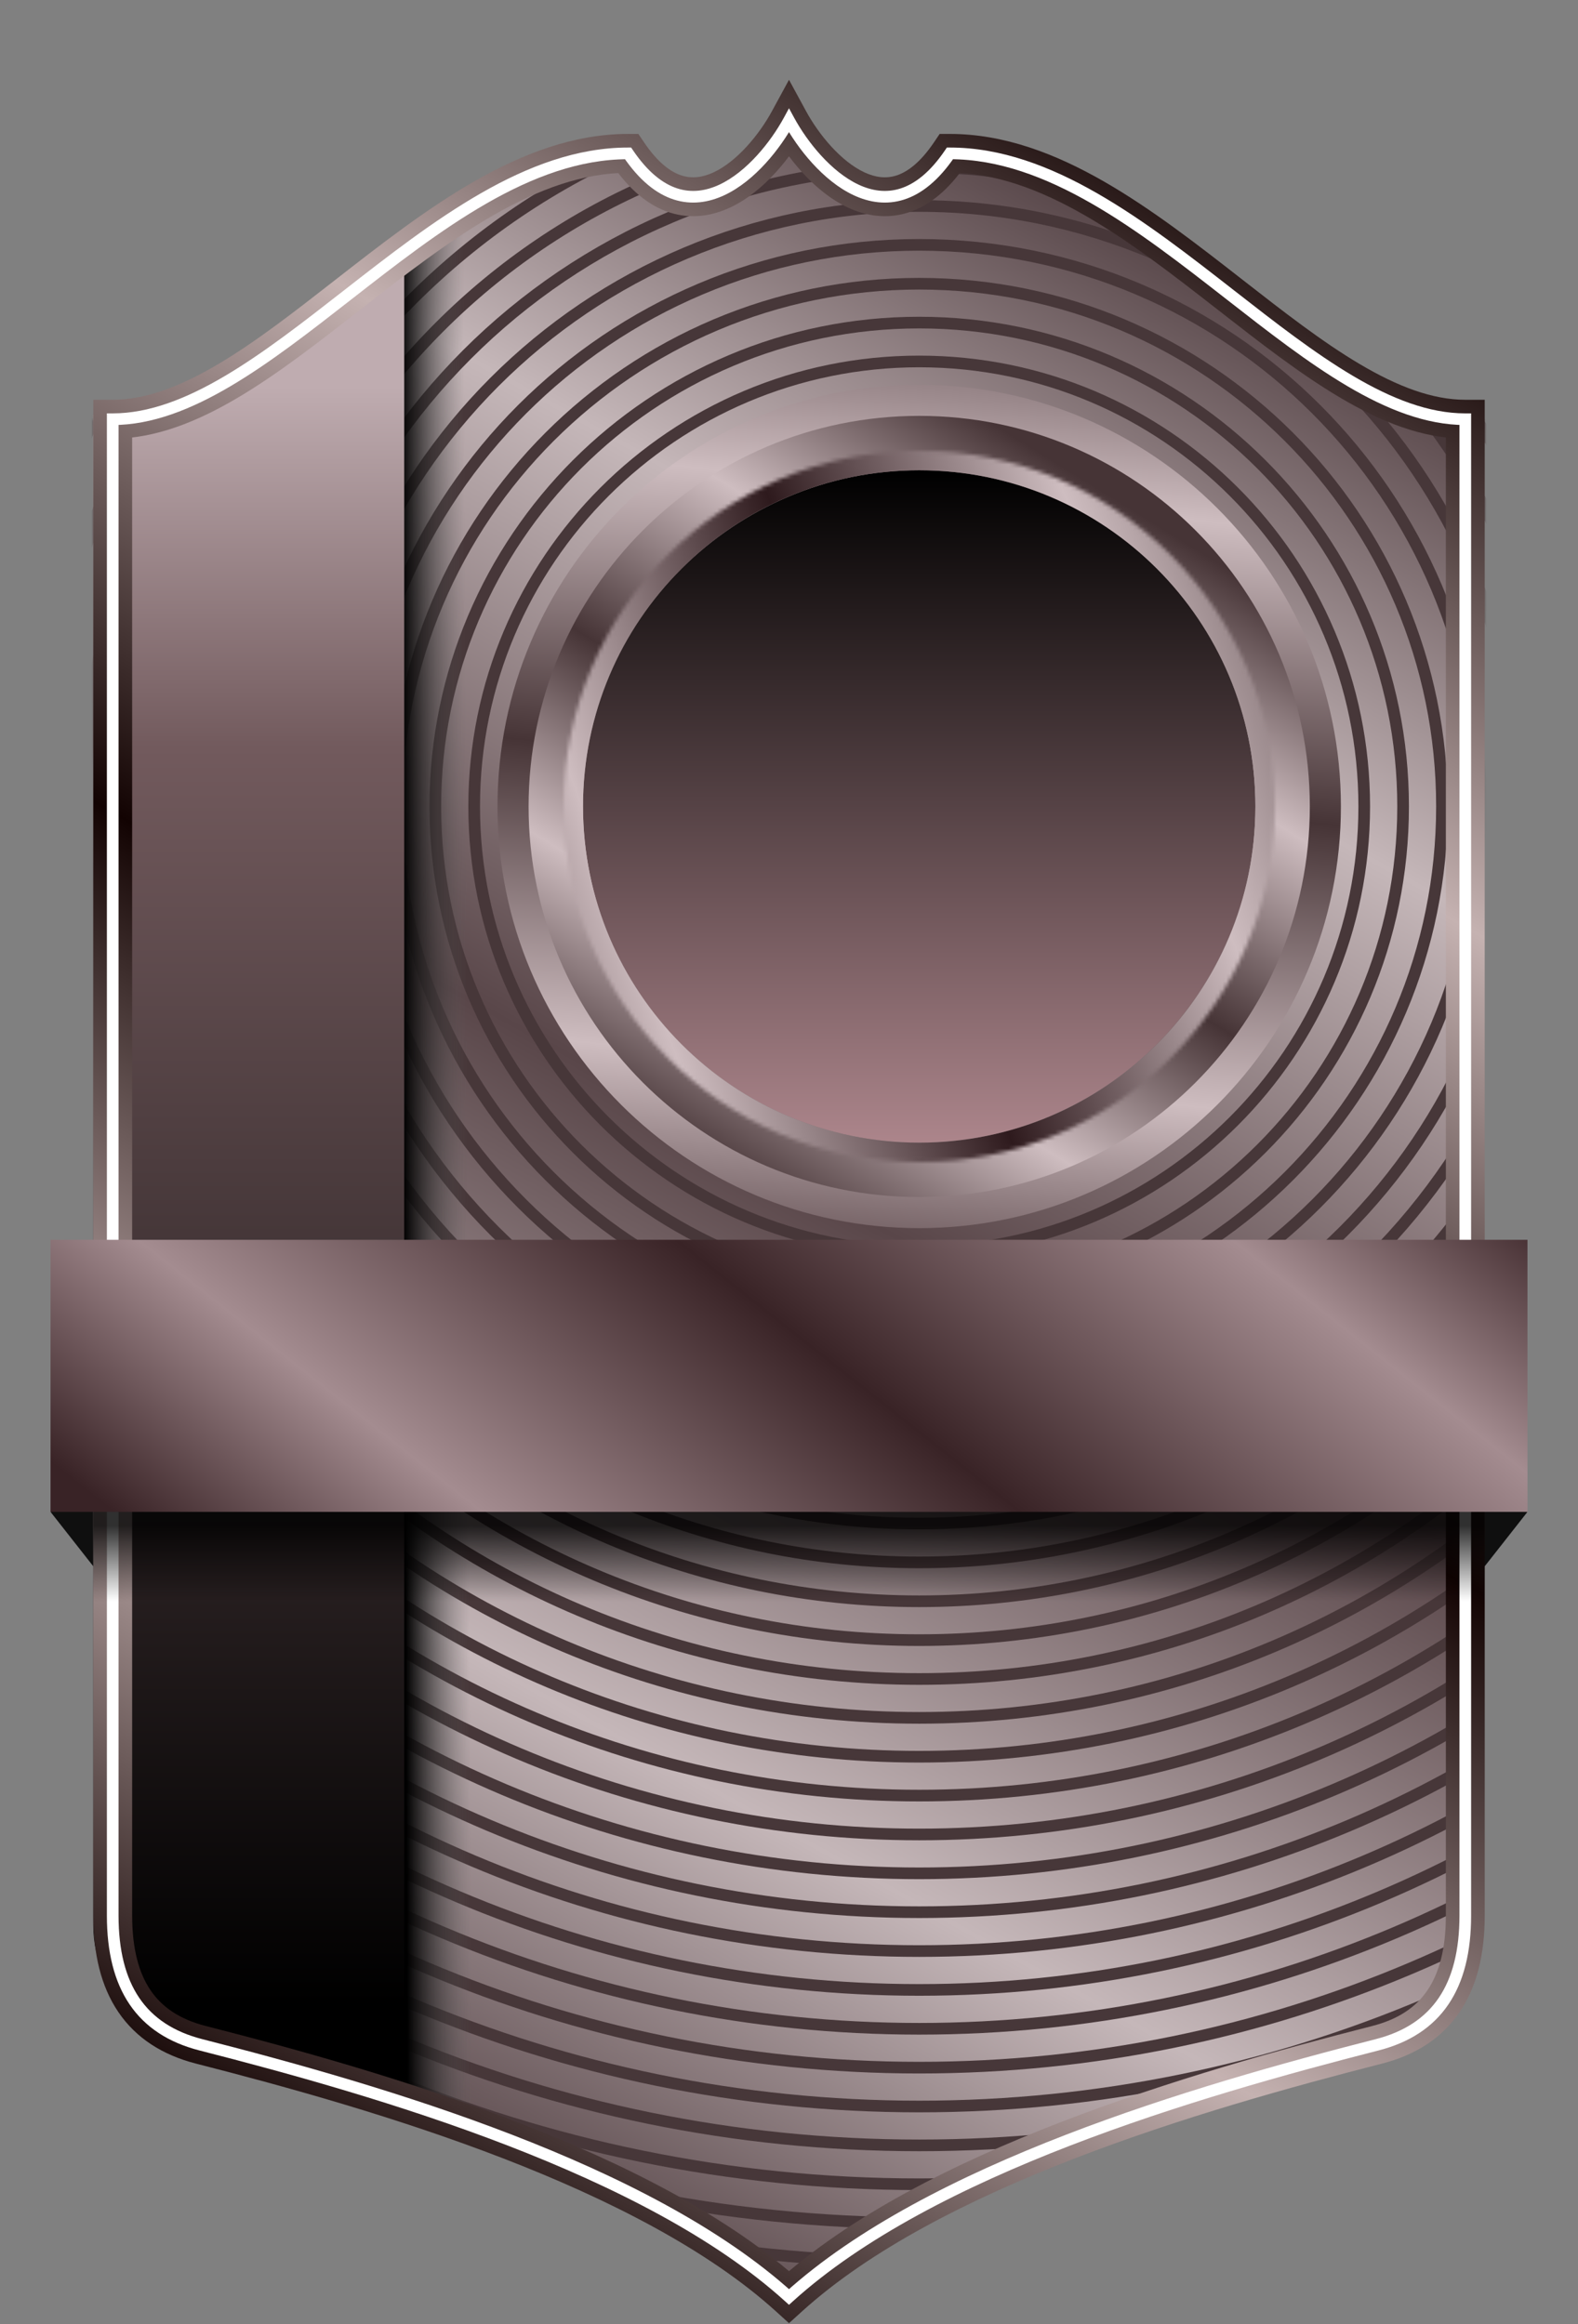 <svg width="406" height="598" viewBox="0 0 406 598" fill="none" xmlns="http://www.w3.org/2000/svg">
<rect x="0" y="0" width="406" height="598" fill="#808080" stroke="none"/>
<g id="VIP 1-1">
<path id="BACK" d="M203.688 31C182.78 60.898 166.091 49.099 160.36 39.462C110.842 39.462 61.138 107.861 24 107.861L29 502.857C29 510.614 34.316 522.08 49.447 526.127C96.901 538.819 203 573.371 203 591C203 573.371 310.474 538.072 358.617 526.127C374.435 522.202 379 509.346 379 503L382 107.861C340.047 107.861 295.846 39.462 245.64 39.462C229.134 63.155 210.794 43.693 203.688 31Z" fill="url(#paint0_linear_336_22050)"></path>
<g id="RADIUS">
<mask id="mask0_336_22050" style="mask-type:alpha" maskUnits="userSpaceOnUse" x="24" y="31" width="358" height="559">
<path id="BACK_2" d="M203.688 31C182.78 60.898 166.091 49.099 160.36 39.462C110.842 39.462 61.138 107.861 24 107.861L27 501.857C27 509.614 34.316 521.08 49.447 525.127C96.901 537.819 203 572.371 203 590C203 572.371 310.474 537.072 358.617 525.127C374.435 521.202 378.5 508.846 378.5 502.5L382 107.861C340.047 107.861 295.846 39.462 245.64 39.462C229.134 63.155 210.794 43.693 203.688 31Z" fill="#C4C4C4"></path>
</mask>
<g mask="url(#mask0_336_22050)">
<path id="Ellipse 6" d="M236.5 322C299.737 322 351 270.737 351 207.5C351 144.263 299.737 93 236.5 93C173.263 93 122 144.263 122 207.5C122 270.737 173.263 322 236.5 322Z" stroke="#473739" stroke-width="3"></path>
<path id="Ellipse 7" d="M236.5 332C305.259 332 361 276.259 361 207.5C361 138.741 305.259 83 236.5 83C167.741 83 112 138.741 112 207.5C112 276.259 167.741 332 236.5 332Z" stroke="#473739" stroke-width="3"></path>
<path id="Ellipse 8" d="M236.5 342C310.782 342 371 281.782 371 207.5C371 133.218 310.782 73 236.5 73C162.218 73 102 133.218 102 207.5C102 281.782 162.218 342 236.5 342Z" stroke="#473739" stroke-width="3"></path>
<path id="Ellipse 9" d="M236.5 352C316.305 352 381 287.305 381 207.5C381 127.695 316.305 63 236.5 63C156.695 63 92 127.695 92 207.5C92 287.305 156.695 352 236.5 352Z" stroke="#473739" stroke-width="3"></path>
<path id="Ellipse 10" d="M236.5 362C321.828 362 391 292.828 391 207.5C391 122.172 321.828 53 236.5 53C151.172 53 82 122.172 82 207.5C82 292.828 151.172 362 236.5 362Z" stroke="#473739" stroke-width="3"></path>
<path id="Ellipse 11" d="M236.5 372C327.351 372 401 298.351 401 207.5C401 116.649 327.351 43 236.5 43C145.649 43 72 116.649 72 207.5C72 298.351 145.649 372 236.5 372Z" stroke="#473739" stroke-width="3"></path>
<path id="Ellipse 12" d="M236.5 382C332.874 382 411 303.874 411 207.5C411 111.126 332.874 33 236.5 33C140.126 33 62 111.126 62 207.5C62 303.874 140.126 382 236.5 382Z" stroke="#473739" stroke-width="3"></path>
<path id="Ellipse 13" d="M236.5 392C338.397 392 421 309.397 421 207.5C421 105.603 338.397 23 236.5 23C134.603 23 52 105.603 52 207.5C52 309.397 134.603 392 236.5 392Z" stroke="#473739" stroke-width="3"></path>
<path id="Ellipse 14" d="M236.5 402C343.919 402 431 314.919 431 207.5C431 100.081 343.919 13 236.5 13C129.081 13 42 100.081 42 207.5C42 314.919 129.081 402 236.5 402Z" stroke="#473739" stroke-width="3"></path>
<path id="Ellipse 15" d="M236.5 412C349.442 412 441 320.442 441 207.5C441 94.558 349.442 3 236.5 3C123.558 3 32 94.558 32 207.5C32 320.442 123.558 412 236.5 412Z" stroke="#473739" stroke-width="3"></path>
<path id="Ellipse 16" d="M236.5 422C354.965 422 451 325.965 451 207.5C451 89.035 354.965 -7 236.5 -7C118.035 -7 22 89.035 22 207.5C22 325.965 118.035 422 236.5 422Z" stroke="#473739" stroke-width="3"></path>
<path id="Ellipse 17" d="M236.5 432C360.488 432 461 331.488 461 207.5C461 83.512 360.488 -17 236.5 -17C112.512 -17 12 83.512 12 207.5C12 331.488 112.512 432 236.5 432Z" stroke="#473739" stroke-width="3"></path>
<path id="Ellipse 18" d="M236.5 442C366.011 442 471 337.011 471 207.5C471 77.989 366.011 -27 236.5 -27C106.989 -27 2 77.989 2 207.5C2 337.011 106.989 442 236.5 442Z" stroke="#473739" stroke-width="3"></path>
<path id="Ellipse 19" d="M236.5 452C371.534 452 481 342.534 481 207.5C481 72.466 371.534 -37 236.5 -37C101.466 -37 -8 72.466 -8 207.5C-8 342.534 101.466 452 236.5 452Z" stroke="#473739" stroke-width="3"></path>
<path id="Ellipse 20" d="M236.5 462C377.056 462 491 348.056 491 207.5C491 66.944 377.056 -47 236.5 -47C95.944 -47 -18 66.944 -18 207.5C-18 348.056 95.944 462 236.5 462Z" stroke="#473739" stroke-width="3"></path>
<path id="Ellipse 21" d="M236.5 472C382.579 472 501 353.579 501 207.5C501 61.421 382.579 -57 236.5 -57C90.421 -57 -28 61.421 -28 207.5C-28 353.579 90.421 472 236.5 472Z" stroke="#473739" stroke-width="3"></path>
<path id="Ellipse 22" d="M236.5 482C388.102 482 511 359.102 511 207.5C511 55.898 388.102 -67 236.5 -67C84.898 -67 -38 55.898 -38 207.5C-38 359.102 84.898 482 236.5 482Z" stroke="#473739" stroke-width="3"></path>
<path id="Ellipse 23" d="M236.5 492C393.625 492 521 364.625 521 207.5C521 50.375 393.625 -77 236.5 -77C79.375 -77 -48 50.375 -48 207.5C-48 364.625 79.375 492 236.5 492Z" stroke="#473739" stroke-width="3"></path>
<path id="Ellipse 24" d="M236.5 502C399.148 502 531 370.148 531 207.5C531 44.852 399.148 -87 236.5 -87C73.852 -87 -58 44.852 -58 207.5C-58 370.148 73.852 502 236.5 502Z" stroke="#473739" stroke-width="3"></path>
<path id="Ellipse 25" d="M236.5 512C404.671 512 541 375.671 541 207.5C541 39.329 404.671 -97 236.5 -97C68.329 -97 -68 39.329 -68 207.5C-68 375.671 68.329 512 236.5 512Z" stroke="#473739" stroke-width="3"></path>
<path id="Ellipse 26" d="M236.5 522C410.194 522 551 381.194 551 207.5C551 33.806 410.194 -107 236.5 -107C62.806 -107 -78 33.806 -78 207.5C-78 381.194 62.806 522 236.5 522Z" stroke="#473739" stroke-width="3"></path>
<path id="Ellipse 27" d="M236.5 532C415.716 532 561 386.716 561 207.5C561 28.284 415.716 -117 236.5 -117C57.284 -117 -88 28.284 -88 207.5C-88 386.716 57.284 532 236.5 532Z" stroke="#473739" stroke-width="3"></path>
<path id="Ellipse 28" d="M236.5 542C421.239 542 571 392.239 571 207.5C571 22.761 421.239 -127 236.5 -127C51.761 -127 -98 22.761 -98 207.5C-98 392.239 51.761 542 236.5 542Z" stroke="#473739" stroke-width="3"></path>
<path id="Ellipse 29" d="M236.5 552C426.762 552 581 397.762 581 207.5C581 17.238 426.762 -137 236.5 -137C46.238 -137 -108 17.238 -108 207.5C-108 397.762 46.238 552 236.5 552Z" stroke="#473739" stroke-width="3"></path>
<path id="Ellipse 30" d="M236.5 562C432.285 562 591 403.285 591 207.5C591 11.715 432.285 -147 236.5 -147C40.715 -147 -118 11.715 -118 207.5C-118 403.285 40.715 562 236.5 562Z" stroke="#473739" stroke-width="3"></path>
<path id="Ellipse 31" d="M236.5 572C437.808 572 601 408.808 601 207.5C601 6.192 437.808 -157 236.5 -157C35.192 -157 -128 6.192 -128 207.5C-128 408.808 35.192 572 236.5 572Z" stroke="#473739" stroke-width="3"></path>
<path id="Ellipse 32" d="M236.5 582C443.331 582 611 414.331 611 207.5C611 0.669 443.331 -167 236.5 -167C29.669 -167 -138 0.669 -138 207.5C-138 414.331 29.669 582 236.5 582Z" stroke="#473739" stroke-width="3"></path>
</g>
</g>
<path id="Union SHADOW" d="M97 542C94.939 539.753 96 526.5 96 521V497L95 69.507L103.5 64.5C106.349 58.796 111 59.5 111 59.5L116 56.5C118.129 51.008 119.759 57.918 122 53C122 53 128 554 122 551.5C116 549 116 549.5 108 546.5L97 542Z" fill="url(#paint1_linear_336_22050)"></path>
<path id="Union" d="M66.984 530.304L66.983 530.303C62.106 528.706 57.431 527.175 53.035 525.709L53.028 525.706C46.685 523.46 39.434 520.813 33.775 516.256C28.086 511.675 24 505.16 24 495.232V495.231V106.732L25.385 106.733C35.629 106.115 45.376 106.753 55.012 100.486C63.778 94.784 72.419 87.528 81.242 80.12L81.249 80.114L81.255 80.109C82.13 79.374 83.007 78.638 83.885 77.902C90.437 72.413 97.105 66.916 104 62V542.777C91.239 538.248 78.547 534.091 66.984 530.304Z" fill="url(#paint2_linear_336_22050)"></path>
<path id="Ellipse 3" d="M236.5 309C292.557 309 338 263.557 338 207.5C338 151.443 292.557 106 236.5 106C180.443 106 135 151.443 135 207.5C135 263.557 180.443 309 236.5 309Z" fill="url(#paint3_linear_336_22050)"></path>
<path id="Ellipse 2" d="M236.5 294C284.273 294 323 255.273 323 207.5C323 159.727 284.273 121 236.5 121C188.727 121 150 159.727 150 207.5C150 255.273 188.727 294 236.5 294Z" fill="url(#paint4_linear_336_22050)"></path>
<g id="Ellipse 5">
<mask id="path-34-inside-1_336_22050" fill="white">
<path d="M236.5 299C287.034 299 328 258.034 328 207.5C328 156.966 287.034 116 236.5 116C185.966 116 145 156.966 145 207.5C145 258.034 185.966 299 236.5 299Z"></path>
</mask>
<path d="M236.5 299C287.034 299 328 258.034 328 207.5C328 156.966 287.034 116 236.5 116C185.966 116 145 156.966 145 207.5C145 258.034 185.966 299 236.5 299Z" stroke="url(#paint5_linear_336_22050)" stroke-width="10" mask="url(#path-34-inside-1_336_22050)"></path>
</g>
<path id="Ellipse 4" d="M236.5 312C294.214 312 341 265.214 341 207.5C341 149.786 294.214 103 236.5 103C178.786 103 132 149.786 132 207.5C132 265.214 178.786 312 236.5 312Z" stroke="url(#paint6_linear_336_22050)" stroke-width="8"></path>
<path id="Vector 1" d="M26 387L13 389L24 403L26 387Z" fill="#0F0F0F"></path>
<path id="Vector 2" d="M380 387L393 389L382 403L380 387Z" fill="#0F0F0F"></path>
<path id="Union_2" d="M51.711 526.127L50.473 530.971L50.474 530.971L51.711 526.127ZM203 591L199.643 594.705L203 597.747L206.357 594.705L203 591ZM29 107.861V102.861H24V107.861H29ZM89.337 75.961L92.413 79.903L92.413 79.903L89.337 75.961ZM161.585 39.462L165.726 36.66L164.239 34.462H161.585V39.462ZM203 31L207.393 28.611L203 20.533L198.607 28.611L203 31ZM244.415 39.462V34.462H241.761L240.274 36.66L244.415 39.462ZM316.663 75.961L313.587 79.903L313.587 79.903L316.663 75.961ZM377 107.861H382V102.861H377V107.861ZM354.289 526.127L355.526 530.971L355.527 530.971L354.289 526.127ZM50.474 530.971C73.793 536.929 102.283 544.839 129.429 555.332C156.655 565.855 182.111 578.821 199.643 594.705L206.357 587.295C187.467 570.179 160.658 556.681 133.035 546.004C105.332 535.296 76.389 527.27 52.949 521.283L50.474 530.971ZM24 492.857C24 502.651 25.956 511.079 30.458 517.709C35.021 524.43 41.836 528.765 50.473 530.971L52.949 521.283C46.223 519.564 41.682 516.437 38.731 512.091C35.718 507.654 34 501.409 34 492.857H24ZM24 107.861V492.857H34V107.861H24ZM86.261 72.019C75.754 80.219 65.799 87.978 56.088 93.719C46.366 99.469 37.425 102.861 29 102.861V112.861C40.035 112.861 50.819 108.453 61.178 102.327C71.55 96.194 82.034 88.003 92.413 79.903L86.261 72.019ZM161.585 34.462C147.625 34.462 134.392 39.573 121.989 46.688C109.603 53.793 97.626 63.151 86.261 72.019L92.413 79.903C103.898 70.941 115.307 62.049 126.964 55.362C138.604 48.685 150.07 44.462 161.585 44.462V34.462ZM198.607 28.611C195.38 34.547 189.689 41.507 183.604 44.344C180.726 45.685 178.009 46 175.371 45.157C172.668 44.293 169.327 41.981 165.726 36.66L157.444 42.264C161.86 48.789 166.841 52.929 172.327 54.682C177.879 56.457 183.22 55.556 187.829 53.407C196.718 49.263 203.719 40.145 207.393 33.389L198.607 28.611ZM198.607 33.389C202.281 40.145 209.282 49.263 218.171 53.407C222.78 55.556 228.121 56.457 233.673 54.682C239.159 52.929 244.14 48.789 248.556 42.264L240.274 36.66C236.673 41.981 233.332 44.293 230.629 45.157C227.991 46 225.274 45.685 222.396 44.344C216.311 41.507 210.62 34.547 207.393 28.611L198.607 33.389ZM244.415 44.462C255.93 44.462 267.396 48.685 279.036 55.362C290.693 62.049 302.102 70.941 313.587 79.903L319.739 72.019C308.374 63.151 296.397 53.793 284.011 46.688C271.608 39.573 258.375 34.462 244.415 34.462V44.462ZM313.587 79.903C323.966 88.003 334.45 96.194 344.822 102.327C355.181 108.453 365.965 112.861 377 112.861V102.861C368.575 102.861 359.634 99.469 349.912 93.719C340.201 87.978 330.246 80.219 319.739 72.019L313.587 79.903ZM372 107.861V492.857H382V107.861H372ZM372 492.857C372 501.409 370.282 507.654 367.269 512.091C364.318 516.437 359.777 519.564 353.051 521.283L355.527 530.971C364.164 528.765 370.979 524.43 375.542 517.709C380.044 511.079 382 502.651 382 492.857H372ZM353.051 521.283C329.611 527.27 300.668 535.296 272.965 546.004C245.342 556.681 218.533 570.179 199.643 587.295L206.357 594.705C223.889 578.821 249.345 565.855 276.571 555.332C303.717 544.839 332.207 536.929 355.526 530.971L353.051 521.283Z" fill="url(#paint7_linear_336_22050)"></path>
<path id="Union_3" d="M51.711 526.127L51.34 527.58L51.34 527.58L51.711 526.127ZM203 591L201.993 592.112L203 593.024L204.007 592.112L203 591ZM29 107.861V106.361H27.5V107.861H29ZM89.337 75.961L90.26 77.144L90.26 77.144L89.337 75.961ZM161.585 39.462L162.828 38.621L162.381 37.962H161.585V39.462ZM203 31L204.318 30.283L203 27.86L201.682 30.283L203 31ZM244.415 39.462V37.962H243.619L243.172 38.621L244.415 39.462ZM316.663 75.961L315.74 77.144L315.74 77.144L316.663 75.961ZM377 107.861H378.5V106.361H377V107.861ZM354.289 526.127L354.66 527.58L354.66 527.58L354.289 526.127ZM51.34 527.58C74.701 533.548 103.35 541.499 130.691 552.067C158.056 562.644 183.985 575.796 201.993 592.112L204.007 589.888C185.592 573.204 159.257 559.892 131.773 549.269C104.265 538.636 75.48 530.651 52.082 524.674L51.34 527.58ZM27.5 492.857C27.5 502.216 29.373 509.88 33.353 515.742C37.352 521.632 43.371 525.545 51.34 527.58L52.082 524.674C44.687 522.784 39.351 519.235 35.835 514.057C32.301 508.852 30.5 501.844 30.5 492.857H27.5ZM27.5 107.861V492.857H30.5V107.861H27.5ZM88.415 74.779C77.952 82.944 67.811 90.853 57.87 96.732C47.924 102.613 38.338 106.361 29 106.361V109.361C39.121 109.361 49.26 105.308 59.397 99.314C69.537 93.318 79.836 85.279 90.26 77.144L88.415 74.779ZM161.585 37.962C148.481 37.962 135.866 42.762 123.73 49.724C111.6 56.682 99.821 65.877 88.415 74.779L90.26 77.144C101.703 68.214 113.311 59.159 125.223 52.326C137.13 45.496 149.214 40.962 161.585 40.962V37.962ZM201.682 30.283C198.298 36.507 192.149 44.221 185.083 47.516C181.599 49.14 177.964 49.66 174.306 48.491C170.628 47.316 166.713 44.364 162.828 38.621L160.343 40.302C164.473 46.406 168.88 49.906 173.392 51.349C177.925 52.797 182.347 52.101 186.35 50.235C194.258 46.548 200.8 38.186 204.318 31.717L201.682 30.283ZM201.682 31.717C205.2 38.186 211.742 46.548 219.65 50.235C223.653 52.101 228.075 52.797 232.608 51.349C237.12 49.906 241.527 46.406 245.657 40.302L243.172 38.621C239.287 44.364 235.372 47.316 231.694 48.491C228.036 49.66 224.401 49.14 220.917 47.516C213.851 44.221 207.702 36.507 204.318 30.283L201.682 31.717ZM244.415 40.962C256.786 40.962 268.87 45.496 280.777 52.326C292.689 59.159 304.297 68.214 315.74 77.144L317.586 74.779C306.179 65.877 294.4 56.682 282.27 49.724C270.134 42.762 257.519 37.962 244.415 37.962V40.962ZM315.74 77.144C326.164 85.279 336.463 93.318 346.603 99.314C356.74 105.308 366.879 109.361 377 109.361V106.361C367.662 106.361 358.076 102.613 348.13 96.732C338.188 90.853 328.048 82.944 317.586 74.779L315.74 77.144ZM375.5 107.861V492.857H378.5V107.861H375.5ZM375.5 492.857C375.5 501.844 373.699 508.852 370.165 514.057C366.649 519.235 361.313 522.784 353.918 524.674L354.66 527.58C362.629 525.545 368.648 521.632 372.647 515.742C376.627 509.88 378.5 502.216 378.5 492.857H375.5ZM353.918 524.674C330.52 530.651 301.735 538.636 274.227 549.269C246.743 559.892 220.408 573.204 201.993 589.888L204.007 592.112C222.015 575.796 247.944 562.644 275.309 552.067C302.65 541.499 331.298 533.548 354.66 527.58L353.918 524.674Z" fill="white"></path>
<g id="RECTANGLE">
<path id="Rectangle 3" d="M24 358H382V412H24V358Z" fill="url(#paint8_linear_336_22050)"></path>
<path id="Rectangle 1" d="M13 319H393C393 319 393 338.996 393 353.47C393 367.944 393 389 393 389H13C13 389 13 368.407 13 354C13 339.593 13 319 13 319Z" fill="url(#paint9_linear_336_22050)"></path>
</g>
</g>
<defs>
<linearGradient id="paint0_linear_336_22050" x1="357.31" y1="58.402" x2="76.703" y2="563.12" gradientUnits="userSpaceOnUse">
<stop offset="0.018" stop-color="#433134"></stop>
<stop offset="0.25" stop-color="#C5B7B9"></stop>
<stop offset="0.5" stop-color="#594649"></stop>
<stop offset="0.755" stop-color="#C5B7B9"></stop>
<stop offset="1" stop-color="#433134"></stop>
</linearGradient>
<linearGradient id="paint1_linear_336_22050" x1="87.741" y1="262.594" x2="120.171" y2="262.454" gradientUnits="userSpaceOnUse">
<stop offset="0.49"></stop>
<stop offset="1" stop-color="#606060" stop-opacity="0"></stop>
</linearGradient>
<linearGradient id="paint2_linear_336_22050" x1="64" y1="62" x2="64" y2="542.777" gradientUnits="userSpaceOnUse">
<stop offset="0.078" stop-color="#BFACB0"></stop>
<stop offset="0.271" stop-color="#725A5D"></stop>
<stop offset="0.943"></stop>
</linearGradient>
<linearGradient id="paint3_linear_336_22050" x1="159.5" y1="286" x2="265.11" y2="114.986" gradientUnits="userSpaceOnUse">
<stop stop-color="#463436"></stop>
<stop offset="0.245" stop-color="#CEBDC0"></stop>
<stop offset="0.495" stop-color="#463436"></stop>
<stop offset="0.755" stop-color="#CEBDC0"></stop>
<stop offset="1" stop-color="#463436"></stop>
</linearGradient>
<linearGradient id="paint4_linear_336_22050" x1="236.5" y1="121" x2="236.5" y2="294" gradientUnits="userSpaceOnUse">
<stop></stop>
<stop offset="1" stop-color="#AC858B"></stop>
</linearGradient>
<linearGradient id="paint5_linear_336_22050" x1="376" y1="183" x2="103" y2="286" gradientUnits="userSpaceOnUse">
<stop stop-color="#433234"></stop>
<stop offset="0.26" stop-color="#CEBDC0"></stop>
<stop offset="0.505" stop-color="#2E1A1D"></stop>
<stop offset="0.755" stop-color="#CEBDC0"></stop>
<stop offset="1" stop-color="#2E1A1D"></stop>
</linearGradient>
<linearGradient id="paint6_linear_336_22050" x1="268.765" y1="50.509" x2="236.982" y2="351.97" gradientUnits="userSpaceOnUse">
<stop stop-color="#2F1B1E"></stop>
<stop offset="0.26" stop-color="#CEBDC0"></stop>
<stop offset="0.505" stop-color="#463436"></stop>
<stop offset="0.755" stop-color="#CEBDC0"></stop>
<stop offset="1" stop-color="#2F1B1E"></stop>
</linearGradient>
<linearGradient id="paint7_linear_336_22050" x1="62.903" y1="550.644" x2="343.302" y2="59.729" gradientUnits="userSpaceOnUse">
<stop stop-color="#120302"></stop>
<stop offset="0.245" stop-color="#C5B2B1"></stop>
<stop offset="0.495" stop-color="#120302"></stop>
<stop offset="0.755" stop-color="#C5B2B1"></stop>
<stop offset="1" stop-color="#120302"></stop>
</linearGradient>
<linearGradient id="paint8_linear_336_22050" x1="198" y1="358" x2="198" y2="412" gradientUnits="userSpaceOnUse">
<stop offset="0.641" stop-opacity="0.81"></stop>
<stop offset="1" stop-opacity="0"></stop>
</linearGradient>
<linearGradient id="paint9_linear_336_22050" x1="174.926" y1="504.076" x2="354.238" y2="277.234" gradientUnits="userSpaceOnUse">
<stop stop-color="#392326"></stop>
<stop offset="0.203" stop-color="#A48C90"></stop>
<stop offset="0.5" stop-color="#392326"></stop>
<stop offset="0.807" stop-color="#A48C90"></stop>
<stop offset="1" stop-color="#392326"></stop>
</linearGradient>
</defs>
</svg>